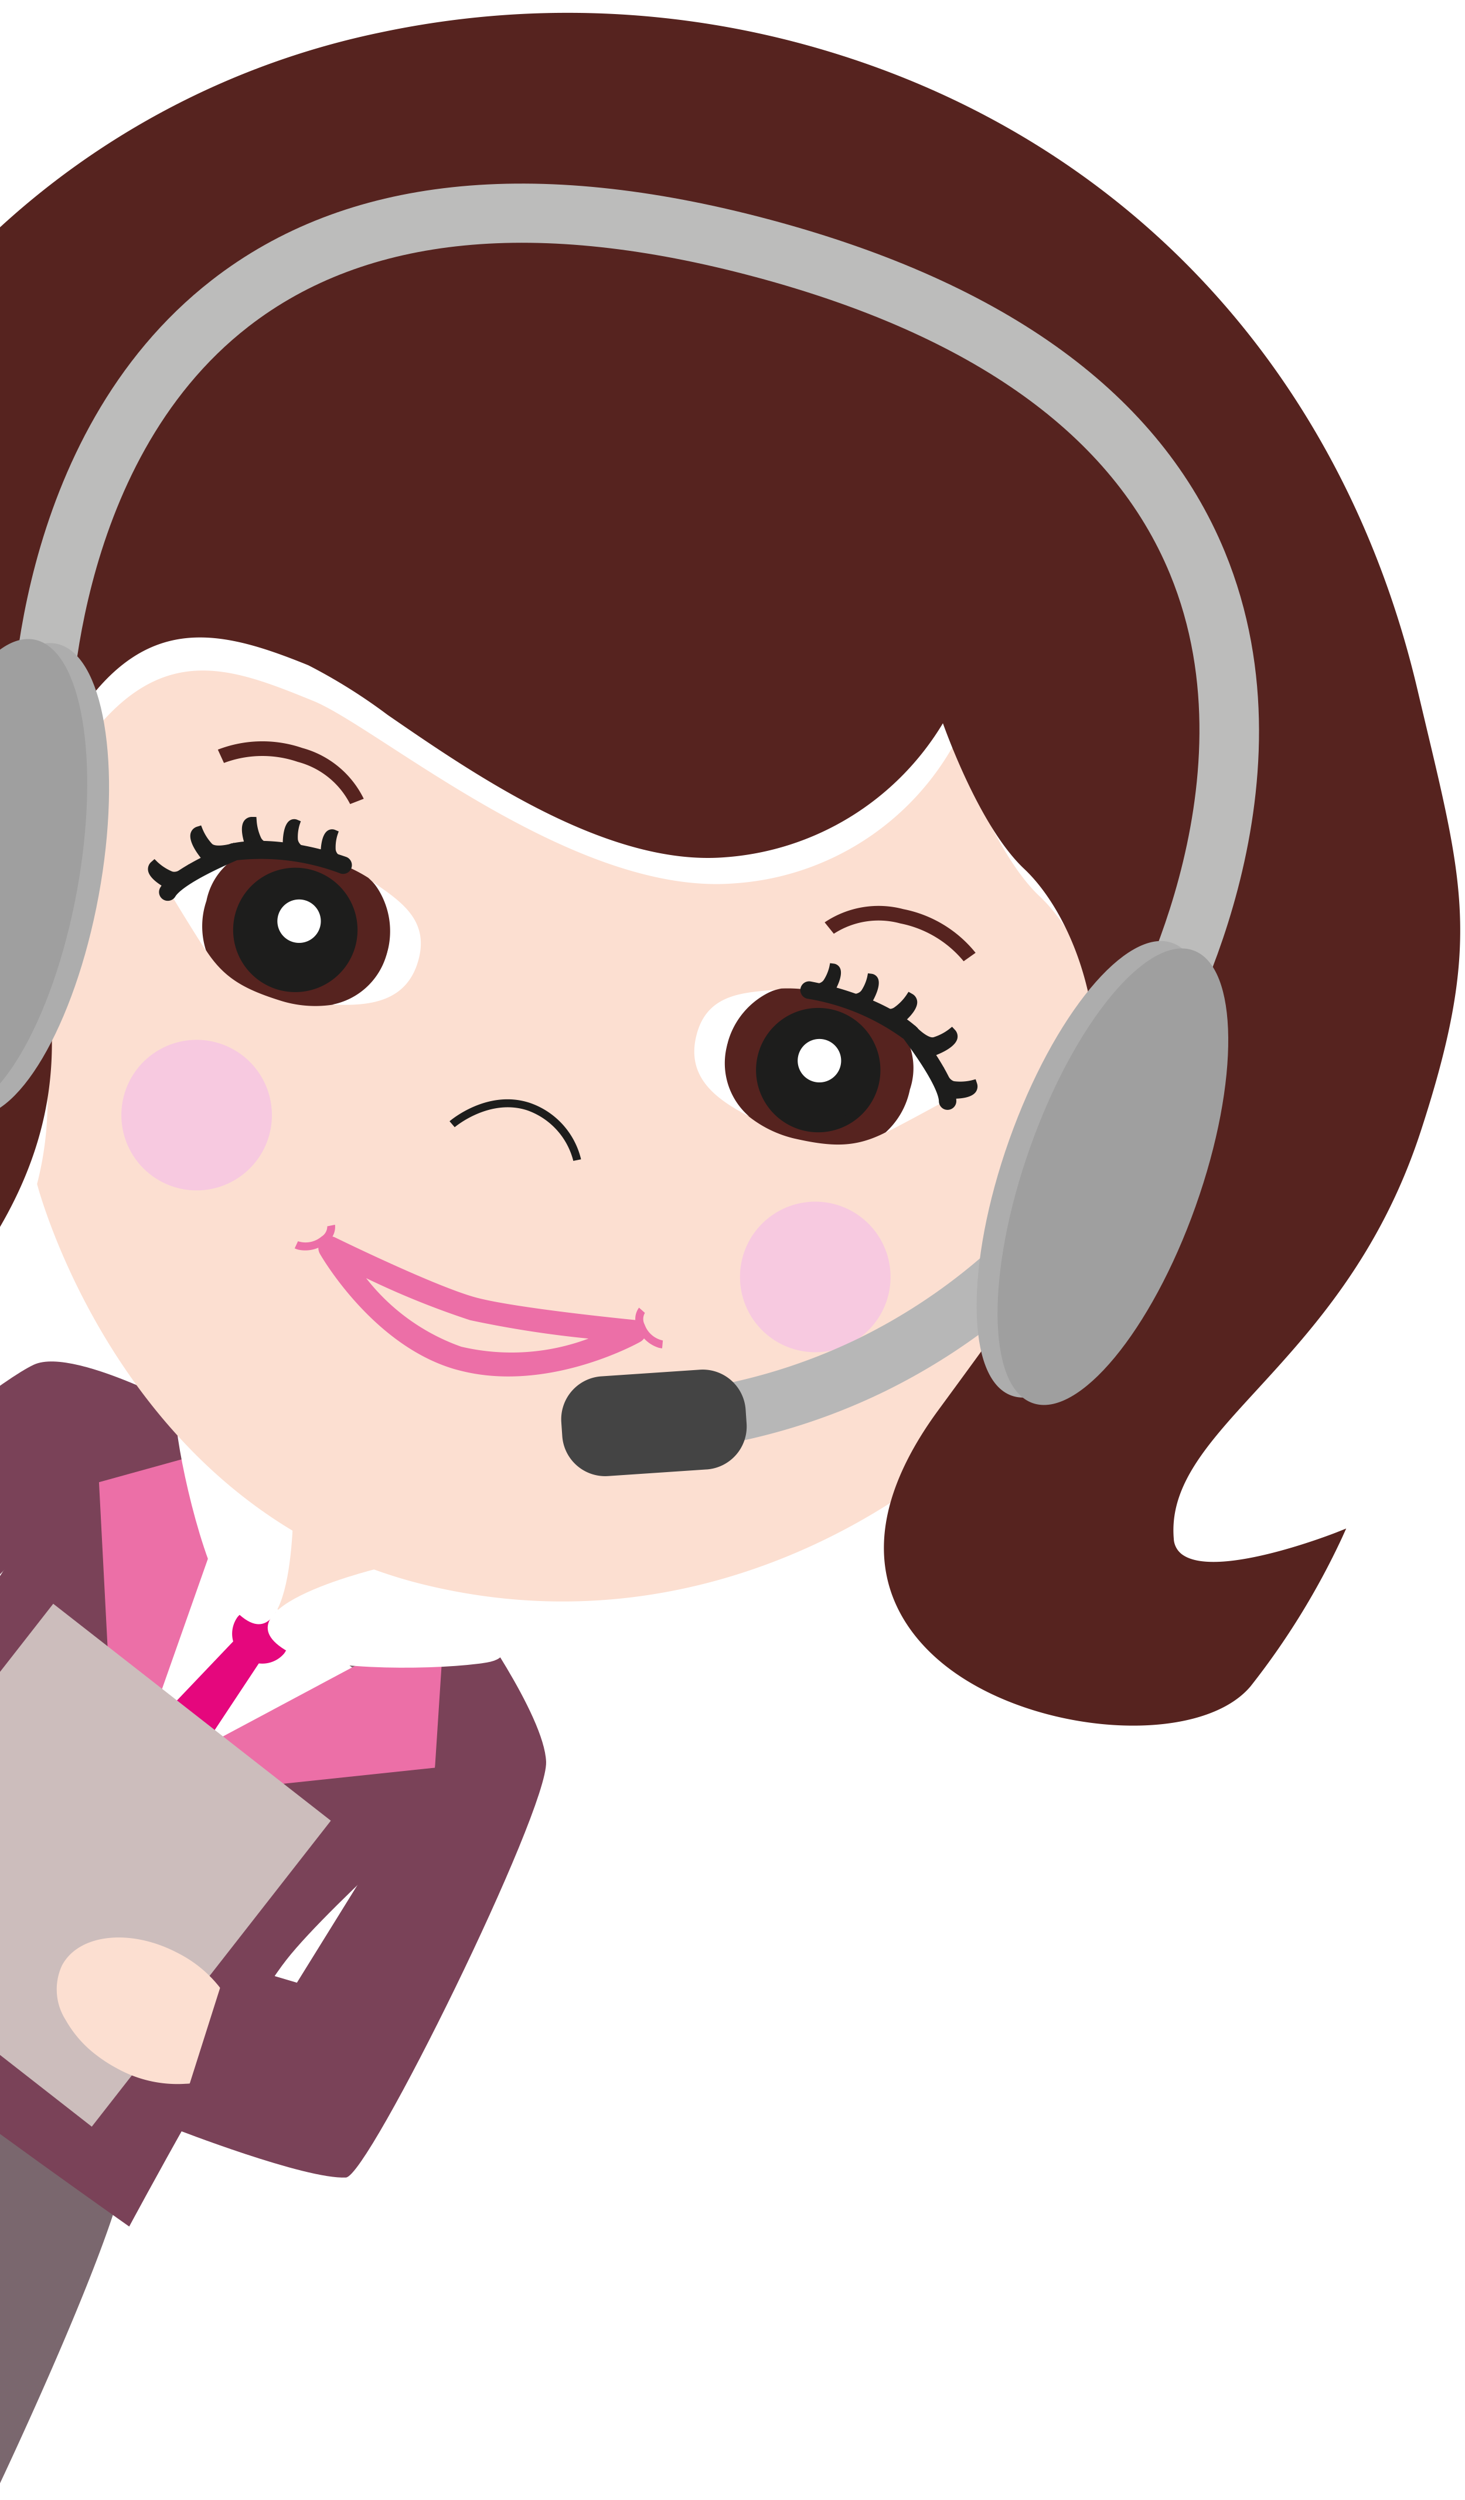 <svg xmlns="http://www.w3.org/2000/svg" xmlns:xlink="http://www.w3.org/1999/xlink" width="109" height="186" viewBox="0 0 109 186">
  <defs>
    <clipPath id="clip-path">
      <rect id="Rechteck_2815" data-name="Rechteck 2815" width="109" height="186" transform="translate(4745 17298)" fill="#fff" stroke="#707070" stroke-width="1"/>
    </clipPath>
    <filter id="Pfad_7948" x="-42.849" y="153.875" width="29.756" height="32.255" filterUnits="userSpaceOnUse">
      <feOffset input="SourceAlpha"/>
      <feGaussianBlur stdDeviation="1.5" result="blur"/>
      <feFlood flood-opacity="0.259"/>
      <feComposite operator="in" in2="blur"/>
      <feComposite in="SourceGraphic"/>
    </filter>
    <filter id="Pfad_7952" x="-34.131" y="162.199" width="31.68" height="34.723" filterUnits="userSpaceOnUse">
      <feOffset input="SourceAlpha"/>
      <feGaussianBlur stdDeviation="1.5" result="blur-2"/>
      <feFlood flood-opacity="0.278"/>
      <feComposite operator="in" in2="blur-2"/>
      <feComposite in="SourceGraphic"/>
    </filter>
    <filter id="Pfad_7983" x="-18.41" y="29.326" width="116.244" height="107.263" filterUnits="userSpaceOnUse">
      <feOffset dy="3" input="SourceAlpha"/>
      <feGaussianBlur stdDeviation="3" result="blur-3"/>
      <feFlood flood-opacity="0.161"/>
      <feComposite operator="in" in2="blur-3"/>
      <feComposite in="SourceGraphic"/>
    </filter>
  </defs>
  <g id="Gruppe_maskieren_3975" data-name="Gruppe maskieren 3975" transform="translate(-4745 -17298)" clip-path="url(#clip-path)">
    <g id="Gruppe_5403" data-name="Gruppe 5403" transform="translate(4683.914 17284.293)">
      <g id="Gruppe_5401" data-name="Gruppe 5401" transform="translate(28.056 99.191) rotate(14)">
        <g transform="matrix(0.97, -0.24, 0.24, 0.97, 11.37, -90.94)" filter="url(#Pfad_7948)">
          <path id="Pfad_7948-2" data-name="Pfad 7948" d="M1.378,0,0,22.808l8.23.116.2-21.578Z" transform="matrix(0.79, 0.62, -0.62, 0.79, -24.24, 158.37)" fill="#fcdfd1" fill-rule="evenodd"/>
        </g>
        <path id="Pfad_7949" data-name="Pfad 7949" d="M12.567.278A4.11,4.11,0,0,0,15.9,2.506C18.127,2.506,20.627,0,20.627,0L22.3,12.508l-1.946.837L20.07,8.9s-.269,4.1-3.434,6.15A13.689,13.689,0,0,1,4.785,16.959C1.038,15.766-1.407,10.067.893,7.507,3.01,5.15,6.174,4.729,8.955,4.729S12.567.278,12.567.278" transform="matrix(0.914, 0.407, -0.407, 0.914, 7.151, 80.933)" fill="#7a4258" fill-rule="evenodd"/>
        <path id="Pfad_7950" data-name="Pfad 7950" d="M5.855,4.414s4.835-.584,5.252-.287-.213,2.827-.872,3.694C9.46,8.836,8.556,9.663,8.059,9.608S5.375,5.018,5.375,5.018.572,6.143.223,5.786s-.255-1.58.069-2.818C.569,1.918,2.178-.136,2.669.007S5.855,4.414,5.855,4.414" transform="matrix(0.914, 0.407, -0.407, 0.914, 12.811, 84.068)" fill="#fa87b3" fill-rule="evenodd"/>
        <path id="Pfad_7951" data-name="Pfad 7951" d="M.74,2.2C1.41.83,2.228-.145,2.567.018S2.641,1.429,1.973,2.8.486,5.148.148,4.984.074,3.573.74,2.2" transform="matrix(0.914, 0.407, -0.407, 0.914, 15.643, 87.731)" fill="#f7c9e0" fill-rule="evenodd"/>
        <g transform="matrix(0.97, -0.24, 0.24, 0.97, 11.37, -90.94)" filter="url(#Pfad_7952)">
          <path id="Pfad_7952-2" data-name="Pfad 7952" d="M7.053,0l1.36,22.587L.235,26.07,0,1.346Z" transform="matrix(0.79, 0.62, -0.62, 0.79, -13.58, 166.7)" fill="#fcdfd1" fill-rule="evenodd"/>
        </g>
        <path id="Pfad_7953" data-name="Pfad 7953" d="M9.728.278A4.107,4.107,0,0,1,6.394,2.506C4.169,2.506,1.669,0,1.669,0L0,12.508l1.946.837L2.223,8.9s.27,4.1,3.437,6.15a13.691,13.691,0,0,0,11.852,1.911c3.746-1.193,6.191-6.892,3.892-9.452-2.117-2.357-5.281-2.778-8.06-2.778S9.728.278,9.728.278" transform="matrix(0.914, 0.407, -0.407, 0.914, 29.41, 90.843)" fill="#7a4258" fill-rule="evenodd"/>
        <path id="Pfad_7954" data-name="Pfad 7954" d="M5.383,4.414S.549,3.83.133,4.127.345,6.954,1,7.82C1.778,8.836,2.681,9.663,3.18,9.608S5.864,5.018,5.864,5.018s4.8,1.125,5.152.768.254-1.58-.069-2.818C10.669,1.918,9.06-.136,8.572.007S5.383,4.414,5.383,4.414" transform="matrix(0.914, 0.407, -0.407, 0.914, 33.394, 93.234)" fill="#fa87b3" fill-rule="evenodd"/>
        <path id="Pfad_7955" data-name="Pfad 7955" d="M1.973,2.2C1.3.83.487-.145.148.018S.074,1.429.743,2.8,2.228,5.147,2.567,4.984,2.642,3.573,1.973,2.2" transform="matrix(0.914, 0.407, -0.407, 0.914, 36.539, 97.2)" fill="#f7c9e0" fill-rule="evenodd"/>
        <path id="Pfad_7956" data-name="Pfad 7956" d="M12.825,4.5l1.1,11.164L0,21.762l3.471,6.516S20.652,21.594,22.17,20,16.954,0,16.954,0Z" transform="matrix(0.914, 0.407, -0.407, 0.914, 62.393, 28.875)" fill="#fcdfd1" fill-rule="evenodd"/>
        <path id="Pfad_7957" data-name="Pfad 7957" d="M10.328,8.691,9,16.944l10.879,3.916-1.3,6.957S1.748,22.134.231,20.544,5.173,0,5.173,0Z" transform="matrix(0.914, 0.407, -0.407, 0.914, 31.378, 14.139)" fill="#fcdfd1" fill-rule="evenodd"/>
        <path id="Pfad_7958" data-name="Pfad 7958" d="M0,.836.155,13.151,8.623,12.5,8.764,0Z" transform="matrix(0.914, 0.407, -0.407, 0.914, 60.68, 8.85)" fill="#fcdfd1" fill-rule="evenodd"/>
        <path id="Pfad_7959" data-name="Pfad 7959" d="M31.064,1.584A26.573,26.573,0,0,1,37.349.139s6.445.188,10.166,4.887S46.8,13.5,44.355,17.4s-2.94,14.678-4.769,16.3c-2.441,2.164,2.236,12.181,3.252,13.35,2.709,3.1,7.673,25.214,7.673,25.214l-23.36-.208L0,72.269s7.962-23.1,10.348-26.407c.9-1.253,4.7-9.993,3.216-12.157-1.38-2.015-1.422-12.35-3.866-16.261S1.914,9.725,5.635,5.026,15.885,0,15.885,0s3.335.658,6.568,1.634c1.221.371,3.721,7.294,4.289,7.348.933.089,3.567-7.111,4.322-7.4" transform="matrix(0.914, 0.407, -0.407, 0.914, 39.284, 1.851)" fill="#7a676e" fill-rule="evenodd"/>
        <rect id="Rechteck_2813" data-name="Rechteck 2813" width="31.015" height="17.53" transform="matrix(0.914, 0.407, -0.407, 0.914, 46.216, 13.935)" fill="#fff"/>
        <path id="Pfad_7960" data-name="Pfad 7960" d="M1.655,2.676S3.8,16.054,3.08,21.987C2.366,27.86,0,44.817,0,44.817s14.964.525,19.834.636c5.107.117,20.406-.636,20.406-.636s-3-17.354-3-22.831c0-5.393,2.95-20.74,2.95-20.74L19.876,19.231,3.8,0Z" transform="matrix(0.914, 0.407, -0.407, 0.914, 42.233, 10.131)" fill="#7a4258" fill-rule="evenodd"/>
        <path id="Pfad_7961" data-name="Pfad 7961" d="M13.5,6.09S23.22-.2,24.413,0s2.5,6.263,1.988,8.8c-.6,2.981-1.663,5.689-2.782,6.09S13.1,7.882,13.1,7.882,4.015,15.29,2.9,14.894.709,11.784.113,8.8C-.395,6.268.908.2,2.1,0S13.5,6.09,13.5,6.09" transform="matrix(0.914, 0.407, -0.407, 0.914, 39.092, 35.147)" fill="#f7c9e0" fill-rule="evenodd"/>
        <path id="Pfad_7962" data-name="Pfad 7962" d="M0,6.566C0,2.937.728,0,1.628,0S3.255,2.937,3.255,6.566s-.728,6.566-1.626,6.566S0,10.191,0,6.566" transform="matrix(0.914, 0.407, -0.407, 0.914, 49.318, 40.171)" fill="#ec6fa7" fill-rule="evenodd"/>
        <path id="Pfad_7963" data-name="Pfad 7963" d="M0,.98a.978.978,0,1,1,.978.975A.98.98,0,0,1,0,.98" transform="matrix(0.914, 0.407, -0.407, 0.914, 57.304, 30.661)" fill="#f7c9e0" fill-rule="evenodd"/>
        <path id="Pfad_7964" data-name="Pfad 7964" d="M1.195,2.39A1.2,1.2,0,1,1,2.391,1.2a1.2,1.2,0,0,1-1.2,1.193m0-1.955a.76.76,0,1,0,.761.763A.762.762,0,0,0,1.195.435" transform="matrix(0.914, 0.407, -0.407, 0.914, 57.194, 30.372)" fill="#f7c9e0"/>
        <path id="Pfad_7965" data-name="Pfad 7965" d="M0,.98a.978.978,0,1,1,.978.981A.981.981,0,0,1,0,.98" transform="matrix(0.914, 0.407, -0.407, 0.914, 55.27, 35.228)" fill="#f7c9e0" fill-rule="evenodd"/>
        <path id="Pfad_7966" data-name="Pfad 7966" d="M1.195,2.4a1.2,1.2,0,1,1,1.2-1.2,1.2,1.2,0,0,1-1.2,1.2m0-1.961a.763.763,0,1,0,.761.763A.762.762,0,0,0,1.195.435" transform="matrix(0.914, 0.407, -0.407, 0.914, 55.16, 34.941)" fill="#f7c9e0"/>
        <path id="Pfad_7967" data-name="Pfad 7967" d="M0,.976a.978.978,0,1,1,.978.981A.977.977,0,0,1,0,.976" transform="matrix(0.914, 0.407, -0.407, 0.914, 53.145, 39.999)" fill="#f7c9e0" fill-rule="evenodd"/>
        <path id="Pfad_7968" data-name="Pfad 7968" d="M1.195,2.391a1.2,1.2,0,1,1,1.2-1.2,1.2,1.2,0,0,1-1.2,1.2m0-1.956a.761.761,0,1,0,.761.758A.76.76,0,0,0,1.195.435" transform="matrix(0.914, 0.407, -0.407, 0.914, 53.035, 39.713)" fill="#f7c9e0"/>
        <path id="Pfad_7969" data-name="Pfad 7969" d="M0,.98a.978.978,0,1,1,.978.976A.978.978,0,0,1,0,.98" transform="matrix(0.914, 0.407, -0.407, 0.914, 47.395, 52.915)" fill="#f7c9e0" fill-rule="evenodd"/>
        <path id="Pfad_7970" data-name="Pfad 7970" d="M1.195,2.391A1.2,1.2,0,1,1,2.391,1.2a1.2,1.2,0,0,1-1.2,1.193m0-1.956a.761.761,0,1,0,.761.763A.762.762,0,0,0,1.195.435" transform="matrix(0.914, 0.407, -0.407, 0.914, 47.285, 52.627)" fill="#f7c9e0"/>
        <path id="Pfad_7971" data-name="Pfad 7971" d="M18.138,10.153,12.263,0,7.957,9.726,0,27.693" transform="matrix(0.914, 0.407, -0.407, 0.914, 62.145, 12.18)" fill="#ec6fa7" fill-rule="evenodd"/>
        <path id="Pfad_7972" data-name="Pfad 7972" d="M4.4,2.043A2.127,2.127,0,0,1,2.2,4.086,2.127,2.127,0,0,1,0,2.043,2.127,2.127,0,0,1,2.2,0,2.127,2.127,0,0,1,4.4,2.043" transform="matrix(0.914, 0.407, -0.407, 0.914, 58.453, 19.655)" fill="#e5077d"/>
        <path id="Pfad_7973" data-name="Pfad 7973" d="M1.43,0,0,14.556H4.844L3.7,0Z" transform="matrix(0.914, 0.407, -0.407, 0.914, 57.084, 21.645)" fill="#e5077d"/>
        <path id="Pfad_7974" data-name="Pfad 7974" d="M4.506,0,9.283,4.636,17,27.58,0,8.015Z" transform="matrix(0.914, 0.407, -0.407, 0.914, 48.191, 6.093)" fill="#ec6fa7" fill-rule="evenodd"/>
        <rect id="Rechteck_2814" data-name="Rechteck 2814" width="26.199" height="28.874" transform="matrix(0.914, 0.407, -0.407, 0.914, 44.077, 23.88)" fill="#ccbdbc"/>
        <path id="Pfad_7975" data-name="Pfad 7975" d="M.046,3.443C.482.966,3.882-.5,7.638.159s6.447,3.209,6.012,5.684S9.813,9.79,6.058,9.132-.39,5.918.046,3.443" transform="matrix(0.914, 0.407, -0.407, 0.914, 33.752, 35.116)" fill="#fcdfd1" fill-rule="evenodd"/>
        <path id="Pfad_7976" data-name="Pfad 7976" d="M8.115,9.876A10.518,10.518,0,0,1,6.3,9.715C2.39,9.024-.414,6.319.05,3.687h0A4.225,4.225,0,0,1,2.773.649,9.238,9.238,0,0,1,7.982.165c3.908.691,6.712,3.393,6.25,6.024-.39,2.215-2.975,3.687-6.116,3.687M6.132.587a7.916,7.916,0,0,0-3.125.6,3.666,3.666,0,0,0-2.378,2.6h0C.221,6.1,2.811,8.5,6.4,9.137s6.844-.739,7.251-3.05S11.469,1.377,7.88.743A10.063,10.063,0,0,0,6.132.587" transform="matrix(0.914, 0.407, -0.407, 0.914, 33.605, 34.728)" fill="#fcdfd1"/>
        <path id="Pfad_7977" data-name="Pfad 7977" d="M13.646,3.447C13.21.971,9.814-.5,6.056.159S-.391,3.373.047,5.848,3.881,9.795,7.635,9.131s6.449-3.209,6.01-5.684" transform="matrix(0.914, 0.407, -0.407, 0.914, 53.846, 44.532)" fill="#fcdfd1" fill-rule="evenodd"/>
        <path id="Pfad_7978" data-name="Pfad 7978" d="M6.133,9.879a8.507,8.507,0,0,1-3.359-.648A4.227,4.227,0,0,1,.05,6.193C-.414,3.56,2.388.855,6.3.164A9.245,9.245,0,0,1,11.507.65,4.229,4.229,0,0,1,14.228,3.69,4.224,4.224,0,0,1,12.71,7.476,9.252,9.252,0,0,1,7.98,9.714a10.626,10.626,0,0,1-1.847.164M8.145.587A10.018,10.018,0,0,0,6.4.742C2.809,1.377.22,3.776.629,6.091a3.664,3.664,0,0,0,2.378,2.6,8.65,8.65,0,0,0,4.871.445A8.664,8.664,0,0,0,12.306,7.05,3.665,3.665,0,0,0,13.65,3.792h0a3.667,3.667,0,0,0-2.377-2.6,7.9,7.9,0,0,0-3.128-.6" transform="matrix(0.914, 0.407, -0.407, 0.914, 53.696, 44.145)" fill="#fcdfd1"/>
        <path id="Pfad_7979" data-name="Pfad 7979" d="M0,0S9.3,2.72,11.551,5.394c2.386,2.84,8.574,32.42,7.3,33.521-2.3,1.992-12.22,4.965-12.22,4.965L2.1,31.7l4.959-1.956-1.5-13.8L5.3,10.821.687,4.053Z" transform="matrix(0.914, 0.407, -0.407, 0.914, 74.143, 16.79)" fill="#7a4258" fill-rule="evenodd"/>
        <path id="Pfad_7980" data-name="Pfad 7980" d="M19.481,0S7.946,1.687,6.359,4.8C4.22,8.991-1.373,35.79.312,37.464c.971.965,13.2,4.645,13.2,4.645L17.38,31.7l-4.549-2.737,2.161-19.5,4.963-6.7Z" transform="matrix(0.914, 0.407, -0.407, 0.914, 34.511, 0)" fill="#7a4258" fill-rule="evenodd"/>
        <path id="Pfad_7981" data-name="Pfad 7981" d="M11.171.028C9.448.2,4.378,1.4,4.378,1.4s-8.517,10.482-1.792,9.447c3.05-.47,9.929-6.071,12.115-8.457S12.215-.079,11.171.028" transform="matrix(0.914, 0.407, -0.407, 0.914, 63.968, 12.15)" fill="#fff" fill-rule="evenodd"/>
        <path id="Pfad_7982" data-name="Pfad 7982" d="M4.1.033c1.723.176,6.82,1.309,6.82,1.309s8.5,10.476,1.773,9.441C9.641,10.312,2.765,4.712.576,2.326S3.053-.074,4.1.033" transform="matrix(0.914, 0.407, -0.407, 0.914, 50.023, 6.016)" fill="#fff" fill-rule="evenodd"/>
      </g>
      <g id="Gruppe_5402" data-name="Gruppe 5402" transform="matrix(0.966, 0.259, -0.259, 0.966, 57.466, 0.001)">
        <g transform="matrix(0.97, -0.26, 0.26, 0.97, 7.04, 12.3)" filter="url(#Pfad_7983)">
          <path id="Pfad_7983-2" data-name="Pfad 7983" d="M6.955,49.038S19.225,70.8,42.344,70.186c23.71-.624,35.345-19.623,35.345-19.623,4.242-11.076,4.892-14.2,5.172-19.726.592-11.649-5.747-19.183-9.977-21.451S63.94,0,63.94,0A20.072,20.072,0,0,1,50.855,14.313C39.611,18.284,22.565,9.987,17.4,9.343,9.735,8.391,3.28,7.6.213,22.939c-1.632,8.155,6.634,14.572,6.742,26.1" transform="matrix(0.97, 0.26, -0.26, 0.97, 8.76, 35.33)" fill="#fcdfd1" fill-rule="evenodd"/>
        </g>
        <path id="Pfad_7984" data-name="Pfad 7984" d="M9.656,3.339A5.381,5.381,0,0,0,5.374.594C2.411.435.5,3.177.485,3.205L0,2.875C.085,2.75,2.118-.173,5.406.008a5.876,5.876,0,0,1,4.776,3.069Z" transform="translate(60.949 81.328)" fill="#1d1d1c"/>
        <path id="Pfad_7985" data-name="Pfad 7985" d="M0,0S8.2,1.614,11.45,1.614,23.487.149,23.487.149,17.909,5.581,11.3,5.432C5.248,5.3,0,0,0,0" transform="translate(54.804 95.613)" fill="#fcdfd1" fill-rule="evenodd"/>
        <path id="Pfad_7986" data-name="Pfad 7986" d="M12.444,7.176q-.145,0-.289,0C5.82,7.032.477,1.709.252,1.483A.87.87,0,0,1,1.038.017c.081.016,8.153,1.6,11.282,1.6S24.127.176,24.214.161a.87.87,0,0,1,.75,1.481c-.235.229-5.761,5.533-12.52,5.533M4.035,2.335a15.532,15.532,0,0,0,8.159,3.1A16.34,16.34,0,0,0,21.187,2.4a79.514,79.514,0,0,1-8.867.959,62.156,62.156,0,0,1-8.286-1.02" transform="translate(53.934 94.742)" fill="#ec6fa7"/>
        <path id="Pfad_7987" data-name="Pfad 7987" d="M2.259,2.5A2.481,2.481,0,0,1,.376,1.464,1.41,1.41,0,0,1,.108,0L.633.263a.889.889,0,0,0,.214.853A1.829,1.829,0,0,0,2.454,1.9l.1.579a1.772,1.772,0,0,1-.292.024" transform="translate(78.045 93.946)" fill="#ec6fa7"/>
        <path id="Pfad_7988" data-name="Pfad 7988" d="M.291,2.5A1.769,1.769,0,0,1,0,2.476L.1,1.9A1.829,1.829,0,0,0,1.7,1.116.892.892,0,0,0,1.918.262L2.444,0a1.411,1.411,0,0,1-.269,1.466A2.482,2.482,0,0,1,.291,2.5" transform="translate(52.268 93.845)" fill="#ec6fa7"/>
        <path id="Pfad_7989" data-name="Pfad 7989" d="M0,5.605A5.6,5.6,0,1,1,5.606,11.21,5.6,5.6,0,0,1,0,5.605" transform="translate(84.627 82.734)" fill="#f7c9e0" fill-rule="evenodd"/>
        <path id="Pfad_7990" data-name="Pfad 7990" d="M0,5.6A5.6,5.6,0,1,1,5.605,11.21,5.605,5.605,0,0,1,0,5.6" transform="translate(37.057 83.026)" fill="#f7c9e0" fill-rule="evenodd"/>
        <path id="Pfad_7991" data-name="Pfad 7991" d="M0,4.135A24.1,24.1,0,0,1,4.865,0,7.413,7.413,0,0,0,3.072,4.714a8.729,8.729,0,0,0,.985,3.229C2.172,6.245,0,4.135,0,4.135" transform="translate(36.185 68.776)" fill="#fff"/>
        <path id="Pfad_7992" data-name="Pfad 7992" d="M1.759,1.718S-.444,1.322.081.525A4.013,4.013,0,0,0,1.43.97C2.138,1.05,2.807,0,2.807,0Z" transform="translate(34.718 70.955)" fill="#1d1d1c" fill-rule="evenodd"/>
        <path id="Pfad_7993" data-name="Pfad 7993" d="M2.242,2.249l-.217-.039c-.391-.07-1.689-.35-1.968-1A.711.711,0,0,1,.133.521L.3.268l.263.15a3.715,3.715,0,0,0,1.225.4C2.2.873,2.711.228,2.857,0L3.4.342Zm-.607-.794c.1.027.193.053.289.075l.041-.067a1.067,1.067,0,0,1-.249,0l-.081-.01" transform="translate(34.396 70.781)" fill="#1d1d1c"/>
        <path id="Pfad_7994" data-name="Pfad 7994" d="M1.253,1.773S-.6.51.2,0A4.046,4.046,0,0,0,1.254.956c.613.357,1.908-.5,1.908-.5Z" transform="translate(37.118 68.166)" fill="#1d1d1c" fill-rule="evenodd"/>
        <path id="Pfad_7995" data-name="Pfad 7995" d="M1.577,2.6l-.183-.125C1.064,2.249-.011,1.461,0,.754A.705.705,0,0,1,.35.162L.6,0l.18.242a3.75,3.75,0,0,0,.957.869c.3.172,1.11-.191,1.566-.491l.361.536Zm-.224-.967c.074.063.151.123.227.18l.07-.048a.917.917,0,0,1-.234-.095l-.062-.038" transform="translate(36.796 67.732)" fill="#1d1d1c"/>
        <path id="Pfad_7996" data-name="Pfad 7996" d="M.768,2.01S-.6.238.32,0a3.965,3.965,0,0,0,.7,1.233,1.522,1.522,0,0,0,1.36.322Z" transform="translate(40.674 66.449)" fill="#1d1d1c" fill-rule="evenodd"/>
        <path id="Pfad_7997" data-name="Pfad 7997" d="M.967,2.768.834,2.6C.59,2.281-.187,1.2.042.532A.709.709,0,0,1,.561.075L.853,0l.1.287a3.657,3.657,0,0,0,.636,1.119c.338.379,1.036.224,1.043.223l.163.625Zm.086-.989c.052.084.107.167.163.247l.07-.02A1.3,1.3,0,0,1,1.1,1.836L1.054,1.78" transform="translate(40.352 66.061)" fill="#1d1d1c"/>
        <path id="Pfad_7998" data-name="Pfad 7998" d="M.164,1.733S-.354-.1.451,0A3.411,3.411,0,0,0,.614,1.2c.2.574.969.688.969.688Z" transform="translate(43.739 65.746)" fill="#1d1d1c" fill-rule="evenodd"/>
        <path id="Pfad_7999" data-name="Pfad 7999" d="M1.829,2.433.226,2.26l-.05-.178C.083,1.755-.186.654.208.2A.6.6,0,0,1,.764.007l.253.034L1,.3A3.139,3.139,0,0,0,1.149,1.38c.143.408.744.508.75.509ZM.659,1.754l.066.007a1.119,1.119,0,0,1-.093-.2C.622,1.536.613,1.51.6,1.482c.015.091.034.183.055.272" transform="translate(43.463 65.472)" fill="#1d1d1c"/>
        <path id="Pfad_8000" data-name="Pfad 8000" d="M1.59,1.346A9.1,9.1,0,0,1,7.636.048a10.912,10.912,0,0,1,3.551.5A5.092,5.092,0,0,1,14,5.49a4.883,4.883,0,0,1-1.617,4.154,8.63,8.63,0,0,1-4.99,1.43c-3.031-.114-4.653-.559-6.476-2.2A5.855,5.855,0,0,1,.006,5.322,4.969,4.969,0,0,1,1.59,1.346" transform="translate(39.227 67.727)" fill="#56231f"/>
        <path id="Pfad_8001" data-name="Pfad 8001" d="M0,4.268A4.268,4.268,0,1,1,4.269,8.541,4.268,4.268,0,0,1,0,4.268" transform="translate(41.916 69.158)" fill="#1d1d1c" fill-rule="evenodd"/>
        <path id="Pfad_8002" data-name="Pfad 8002" d="M4.625,9.254A4.627,4.627,0,1,1,9.25,4.624a4.632,4.632,0,0,1-4.624,4.63m0-8.541A3.914,3.914,0,1,0,8.537,4.624,3.916,3.916,0,0,0,4.625.713" transform="translate(41.559 68.8)" fill="#1d1d1c"/>
        <path id="Pfad_8003" data-name="Pfad 8003" d="M0,1.62A1.616,1.616,0,1,1,1.614,3.234,1.616,1.616,0,0,1,0,1.62" transform="translate(44.668 71.108)" fill="#fff" fill-rule="evenodd"/>
        <path id="Pfad_8004" data-name="Pfad 8004" d="M.653,6.672a.662.662,0,0,1-.174-.024.652.652,0,0,1-.455-.8c.27-.977,1.651-2.46,4.1-4.409l.113-.11.124-.062C6.733.089,10.284-.129,12.82.06a.653.653,0,0,1-.1,1.3A16.649,16.649,0,0,0,5.011,2.4l-.071.057C1.818,4.938,1.35,5.944,1.282,6.193a.653.653,0,0,1-.628.479" transform="translate(35.634 67.144)" fill="#1d1d1c"/>
        <path id="Pfad_8005" data-name="Pfad 8005" d="M.572,0C2.7.8,5.307,1.525,5.342,4.63,5.382,8.1,2.518,9.027,0,9.6A5.241,5.241,0,0,0,2.943,5.08,5.9,5.9,0,0,0,.572,0" transform="translate(50.265 68.484)" fill="#fff"/>
        <path id="Pfad_8006" data-name="Pfad 8006" d="M10.553,3.122A6.115,6.115,0,0,0,5.981,1.1,8.128,8.128,0,0,0,.695,2.6L0,1.76A9.163,9.163,0,0,1,6.039.014,7.176,7.176,0,0,1,11.431,2.48Z" transform="translate(37.14 60.206)" fill="#56231f"/>
        <path id="Pfad_8007" data-name="Pfad 8007" d="M.164,1.733S-.354-.1.451,0A3.38,3.38,0,0,0,.611,1.2c.2.574.971.688.971.688Z" transform="translate(46.658 65.746)" fill="#1d1d1c" fill-rule="evenodd"/>
        <path id="Pfad_8008" data-name="Pfad 8008" d="M1.829,2.433.225,2.26.175,2.081C.083,1.755-.186.654.209.2A.6.6,0,0,1,.765.007l.254.034L1,.3a3.122,3.122,0,0,0,.144,1.084c.145.409.748.507.754.508ZM.658,1.754l.063.007a1.1,1.1,0,0,1-.093-.2C.621,1.543.614,1.523.607,1.5c.015.085.032.169.051.252" transform="translate(46.381 65.472)" fill="#1d1d1c"/>
        <path id="Pfad_8009" data-name="Pfad 8009" d="M4.865,4.135A24.08,24.08,0,0,0,0,0,7.408,7.408,0,0,1,1.792,4.714,8.717,8.717,0,0,1,.81,7.943c1.885-1.7,4.055-3.808,4.055-3.808" transform="translate(91.591 68.776)" fill="#fff"/>
        <path id="Pfad_8010" data-name="Pfad 8010" d="M1.045,1.718s2.206-.4,1.68-1.193A4.026,4.026,0,0,1,1.374.97C.669,1.05,0,0,0,0Z" transform="translate(95.117 70.955)" fill="#1d1d1c" fill-rule="evenodd"/>
        <path id="Pfad_8011" data-name="Pfad 8011" d="M1.16,2.249,0,.342.548,0c.184.287.687.865,1.066.823A3.7,3.7,0,0,0,2.842.417L3.1.269l.167.252a.711.711,0,0,1,.078.687c-.279.651-1.58.931-1.971,1Zm.278-.787.041.067c.1-.022.194-.048.29-.075l-.083.011a1.018,1.018,0,0,1-.248,0" transform="translate(94.841 70.781)" fill="#1d1d1c"/>
        <path id="Pfad_8012" data-name="Pfad 8012" d="M1.911,1.773S3.763.51,2.959,0A4,4,0,0,1,1.908.956C1.292,1.312,0,.456,0,.456Z" transform="translate(92.361 68.166)" fill="#1d1d1c" fill-rule="evenodd"/>
        <path id="Pfad_8013" data-name="Pfad 8013" d="M2.093,2.6,0,1.156.361.621c.455.3,1.268.665,1.569.489A3.723,3.723,0,0,0,2.882.243L3.06,0l.255.161a.708.708,0,0,1,.352.594c.012.706-1.062,1.494-1.391,1.719Zm-.074-.835.071.049c.078-.059.155-.12.23-.183l-.065.039a.943.943,0,0,1-.236.1" transform="translate(92.178 67.732)" fill="#1d1d1c"/>
        <path id="Pfad_8014" data-name="Pfad 8014" d="M1.615,2.01S2.986.238,2.062,0a3.95,3.95,0,0,1-.7,1.233A1.521,1.521,0,0,1,0,1.555Z" transform="translate(89.586 66.449)" fill="#1d1d1c" fill-rule="evenodd"/>
        <path id="Pfad_8015" data-name="Pfad 8015" d="M1.824,2.769,0,2.255.163,1.63c.006,0,.705.158,1.043-.223A3.621,3.621,0,0,0,1.843.288L1.937,0,2.23.076a.71.71,0,0,1,.519.457C2.979,1.2,2.2,2.282,1.957,2.6ZM1.5,2.007l.07.02c.057-.081.112-.164.165-.249l-.05.058a1.312,1.312,0,0,1-.185.171" transform="translate(89.498 66.06)" fill="#1d1d1c"/>
        <path id="Pfad_8016" data-name="Pfad 8016" d="M1.419,1.733S1.933-.1,1.132,0A3.4,3.4,0,0,1,.969,1.2c-.2.574-.969.688-.969.688Z" transform="translate(87.321 65.746)" fill="#1d1d1c" fill-rule="evenodd"/>
        <path id="Pfad_8017" data-name="Pfad 8017" d="M.07,2.433,0,1.889c.005,0,.606-.1.75-.507A3.132,3.132,0,0,0,.9.3L.882.042,1.135.007A.6.6,0,0,1,1.689.2c.395.453.126,1.555.035,1.881l-.05.179Zm1.222-.942c-.008.024-.016.049-.025.073a1.091,1.091,0,0,1-.092.2l.064-.007c.02-.086.038-.175.053-.263" transform="translate(87.28 65.472)" fill="#1d1d1c"/>
        <path id="Pfad_8018" data-name="Pfad 8018" d="M12.409,1.346A9.105,9.105,0,0,0,6.363.048a10.915,10.915,0,0,0-3.551.5A5.092,5.092,0,0,0,0,5.49,4.887,4.887,0,0,0,1.614,9.645a8.634,8.634,0,0,0,4.991,1.43c3.032-.114,4.654-.559,6.476-2.2A5.873,5.873,0,0,0,14,5.322a4.989,4.989,0,0,0-1.587-3.976" transform="translate(79.416 67.727)" fill="#56231f"/>
        <path id="Pfad_8019" data-name="Pfad 8019" d="M0,4.268A4.268,4.268,0,1,1,4.268,8.541,4.268,4.268,0,0,1,0,4.268" transform="translate(82.189 69.158)" fill="#1d1d1c" fill-rule="evenodd"/>
        <path id="Pfad_8020" data-name="Pfad 8020" d="M4.624,9.254A4.627,4.627,0,1,1,9.25,4.624a4.632,4.632,0,0,1-4.625,4.63m0-8.541A3.914,3.914,0,1,0,8.537,4.624,3.916,3.916,0,0,0,4.624.713" transform="translate(81.832 68.8)" fill="#1d1d1c"/>
        <path id="Pfad_8021" data-name="Pfad 8021" d="M0,1.62A1.616,1.616,0,1,1,1.614,3.234,1.616,1.616,0,0,1,0,1.62" transform="translate(84.743 71.108)" fill="#fff" fill-rule="evenodd"/>
        <path id="Pfad_8022" data-name="Pfad 8022" d="M12.77,6.672a.653.653,0,0,1-.629-.478c-.069-.25-.537-1.256-3.657-3.734L8.413,2.4A16.643,16.643,0,0,0,.7,1.362.653.653,0,0,1,.6.061c2.535-.19,6.087.028,8.455,1.206l.125.062.112.11c2.452,1.948,3.833,3.431,4.1,4.407a.653.653,0,0,1-.455.8.663.663,0,0,1-.175.024" transform="translate(83.583 67.143)" fill="#1d1d1c"/>
        <path id="Pfad_8023" data-name="Pfad 8023" d="M4.771,0C2.645.8.037,1.525,0,4.63-.04,8.1,2.823,9.027,5.343,9.6A5.241,5.241,0,0,1,2.4,5.08,5.893,5.893,0,0,1,4.771,0" transform="translate(77.033 68.484)" fill="#fff"/>
        <path id="Pfad_8024" data-name="Pfad 8024" d="M.878,3.122,0,2.48A7.176,7.176,0,0,1,5.391.014,9.158,9.158,0,0,1,11.431,1.76l-.695.837A8.161,8.161,0,0,0,5.449,1.1,6.116,6.116,0,0,0,.878,3.122" transform="translate(84.071 60.206)" fill="#56231f"/>
        <path id="Pfad_8025" data-name="Pfad 8025" d="M1.419,1.733S1.937-.1,1.132,0A3.417,3.417,0,0,1,.969,1.2c-.2.574-.969.688-.969.688Z" transform="translate(84.402 65.746)" fill="#1d1d1c" fill-rule="evenodd"/>
        <path id="Pfad_8026" data-name="Pfad 8026" d="M.07,2.434,0,1.889s.6-.1.75-.508A3.164,3.164,0,0,0,.9.3L.882.042,1.135.007A.6.6,0,0,1,1.691.2c.394.454.125,1.555.033,1.881l-.051.179Zm1.224-.949c-.009.027-.018.053-.027.08a1.065,1.065,0,0,1-.092.2l.066-.007c.021-.088.039-.179.054-.27" transform="translate(84.362 65.472)" fill="#1d1d1c"/>
        <path id="Pfad_8027" data-name="Pfad 8027" d="M10.879,29.273c-22.71,37.545-1.841,54.458,1.466,64.6,2.743,8.423-1.659,8.814-11.352,7.932-4.726-.431,8.557,13.706,15.754,13.305,5.285-.292,7.791-1.525,11.162-9.1,9.4-21.138-4.993-28.485-3.525-38.175,2.342-15.465,9.688-15.267,17.35-14.314,5.17.644,22.2,9.772,33.448,5.8A20.07,20.07,0,0,0,88.267,45.012s4.715,7.116,8.944,9.386,10.569,9.8,9.977,21.451c-.293,5.792-.738,7.045-5.579,19.488-9.139,23.5,23.1,22.272,27.17,13.572A55.265,55.265,0,0,0,132.458,96.6s-10.477,7.823-12.054,3.422c-2.914-8.121,8.9-15.742,9.884-34.14.8-15.054-1.869-18.778-8.711-31.516C96.03-13.2,33.431-8.009,10.879,29.273" transform="translate(0.321 0.319)" fill="#56231f" fill-rule="evenodd"/>
        <path id="Pfad_8028" data-name="Pfad 8028" d="M16.771,115.756c-5.431,0-13.9-7.458-16.174-11.338-.6-1.015-.743-1.732-.452-2.191a1.178,1.178,0,0,1,1.2-.422c6.142.559,9.735.529,11.134-1.225.937-1.174.9-3.173-.115-6.29a38.6,38.6,0,0,0-3.478-6.782C5.657,82.024,1.642,75.2.65,65.8-.522,54.7,2.839,42.8,10.927,29.427A59.8,59.8,0,0,1,35.03,7.292,67.021,67.021,0,0,1,67.166.022c23.5.6,43.557,13.181,55.013,34.513.469.873.919,1.7,1.349,2.5,5.933,10.968,8.153,15.073,7.4,29.184-.518,9.7-4.008,16.393-6.813,21.775-2.475,4.749-4.431,8.5-3.089,12.241a1.543,1.543,0,0,0,1.056,1.031c3.055.919,10.432-4.546,10.507-4.6l.635-.474-.129.783a56.045,56.045,0,0,1-3.7,12.392c-2.489,5.325-14.576,7.717-22.3,4.415-4.019-1.718-10.073-6.373-5.459-18.238,4.89-12.57,5.267-13.659,5.558-19.388.576-11.349-5.551-18.869-9.81-21.154-3.576-1.92-7.409-7.119-8.652-8.9A20.637,20.637,0,0,1,75.61,59.945c-8.216,2.9-19.49-1.1-26.949-3.75a40.9,40.9,0,0,0-6.645-2.035c-8.27-1.029-14.77-.647-17,14.045-.511,3.378.969,6.483,2.684,10.078,3.078,6.454,6.908,14.485.818,28.179-3.354,7.531-5.912,8.98-11.437,9.285-.1.006-.209.009-.315.009M1.112,102.433c-.169,0-.358.027-.428.136-.109.17-.044.661.463,1.525,2.283,3.894,10.892,11.289,15.9,11.015,5.325-.294,7.645-1.623,10.889-8.907,5.97-13.424,2.211-21.309-.811-27.644-1.76-3.69-3.28-6.878-2.739-10.449C26.7,52.873,33.771,52.49,42.095,53.526a40.956,40.956,0,0,1,6.78,2.067c7.375,2.618,18.521,6.575,26.522,3.75A19.881,19.881,0,0,0,88.273,45.275l.14-.785.441.665c.047.07,4.72,7.075,8.829,9.281,4.4,2.363,10.736,10.1,10.145,21.749-.294,5.8-.751,7.122-5.6,19.588-4.419,11.364,1.308,15.792,5.114,17.419,7.311,3.127,19.148.867,21.469-4.1a53.783,53.783,0,0,0,3.51-11.451c-1.928,1.354-7.6,5.085-10.424,4.233a2.172,2.172,0,0,1-1.473-1.427c-1.436-4,.577-7.864,3.124-12.751,2.776-5.327,6.231-11.956,6.742-21.514.744-13.932-1.453-17.993-7.324-28.846q-.645-1.194-1.349-2.5C110.271,13.712,90.419,1.256,67.15.66,44.365.077,22.517,11.5,11.473,29.758l-.273-.165.273.165C-6.688,59.783,3.014,76.272,9.435,87.184a38.911,38.911,0,0,1,3.535,6.908c1.088,3.341,1.09,5.529.007,6.886-1.589,1.992-5.184,2.055-11.692,1.463-.05,0-.11-.008-.173-.008" transform="translate(0 0)" fill="#56231f"/>
        <path id="Pfad_8029" data-name="Pfad 8029" d="M91.138,52.224l-4.246-1.158c.053-.194,5.186-19.77-5.181-33.314C74.93,8.893,62.982,4.4,46.2,4.4c-16.823,0-28.754,4.48-35.461,13.317-10.2,13.434-4.951,32.8-4.9,32.995L1.605,51.9c-.246-.875-5.9-21.62,5.608-36.82C14.794,5.075,27.911,0,46.2,0,64.441,0,77.571,5.081,85.225,15.1c11.683,15.3,6.154,36.237,5.913,37.121" transform="translate(20.461 13.249)" fill="#bcbcbb"/>
        <path id="Pfad_8030" data-name="Pfad 8030" d="M.153,18.335c.78,9.837,4.329,17.58,7.927,17.295s5.882-8.491,5.1-18.328S8.852-.278,5.254.008-.627,8.5.153,18.335" transform="translate(18.21 57.46)" fill="#adadad" fill-rule="evenodd"/>
        <path id="Pfad_8031" data-name="Pfad 8031" d="M.153,18.336c.78,9.837,4.329,17.58,7.927,17.295s5.882-8.491,5.1-18.328S8.852-.278,5.254.008-.627,8.5.153,18.336" transform="translate(16.563 57.589)" fill="#9f9f9f" fill-rule="evenodd"/>
        <path id="Pfad_8032" data-name="Pfad 8032" d="M1.528,27.972,0,23.844a42.149,42.149,0,0,0,13.1-7.759A42.722,42.722,0,0,0,24.545,0l4.078,1.656A47.149,47.149,0,0,1,15.992,19.4,46.541,46.541,0,0,1,1.528,27.972" transform="translate(81.469 75.798)" fill="#b7b7b7"/>
        <path id="Pfad_8033" data-name="Pfad 8033" d="M13.181,18.335c-.78,9.837-4.329,17.58-7.927,17.295S-.628,27.139.153,17.3,4.482-.278,8.08.008s5.882,8.491,5.1,18.328" transform="translate(101.37 57.46)" fill="#adadad" fill-rule="evenodd"/>
        <path id="Pfad_8034" data-name="Pfad 8034" d="M13.181,18.336c-.78,9.837-4.329,17.58-7.927,17.295S-.628,27.14.153,17.3,4.482-.278,8.08.008s5.882,8.491,5.1,18.328" transform="translate(103.016 57.589)" fill="#9f9f9f" fill-rule="evenodd"/>
        <path id="Pfad_8035" data-name="Pfad 8035" d="M11.516,7.21,4.574,9.582a3.2,3.2,0,0,1-4.069-2L.173,6.613a3.205,3.205,0,0,1,2-4.069L9.112.173a3.2,3.2,0,0,1,4.069,2l.332.971a3.2,3.2,0,0,1-2,4.069" transform="translate(74.604 97.061)" fill="#444" fill-rule="evenodd"/>
      </g>
    </g>
  </g>
</svg>
